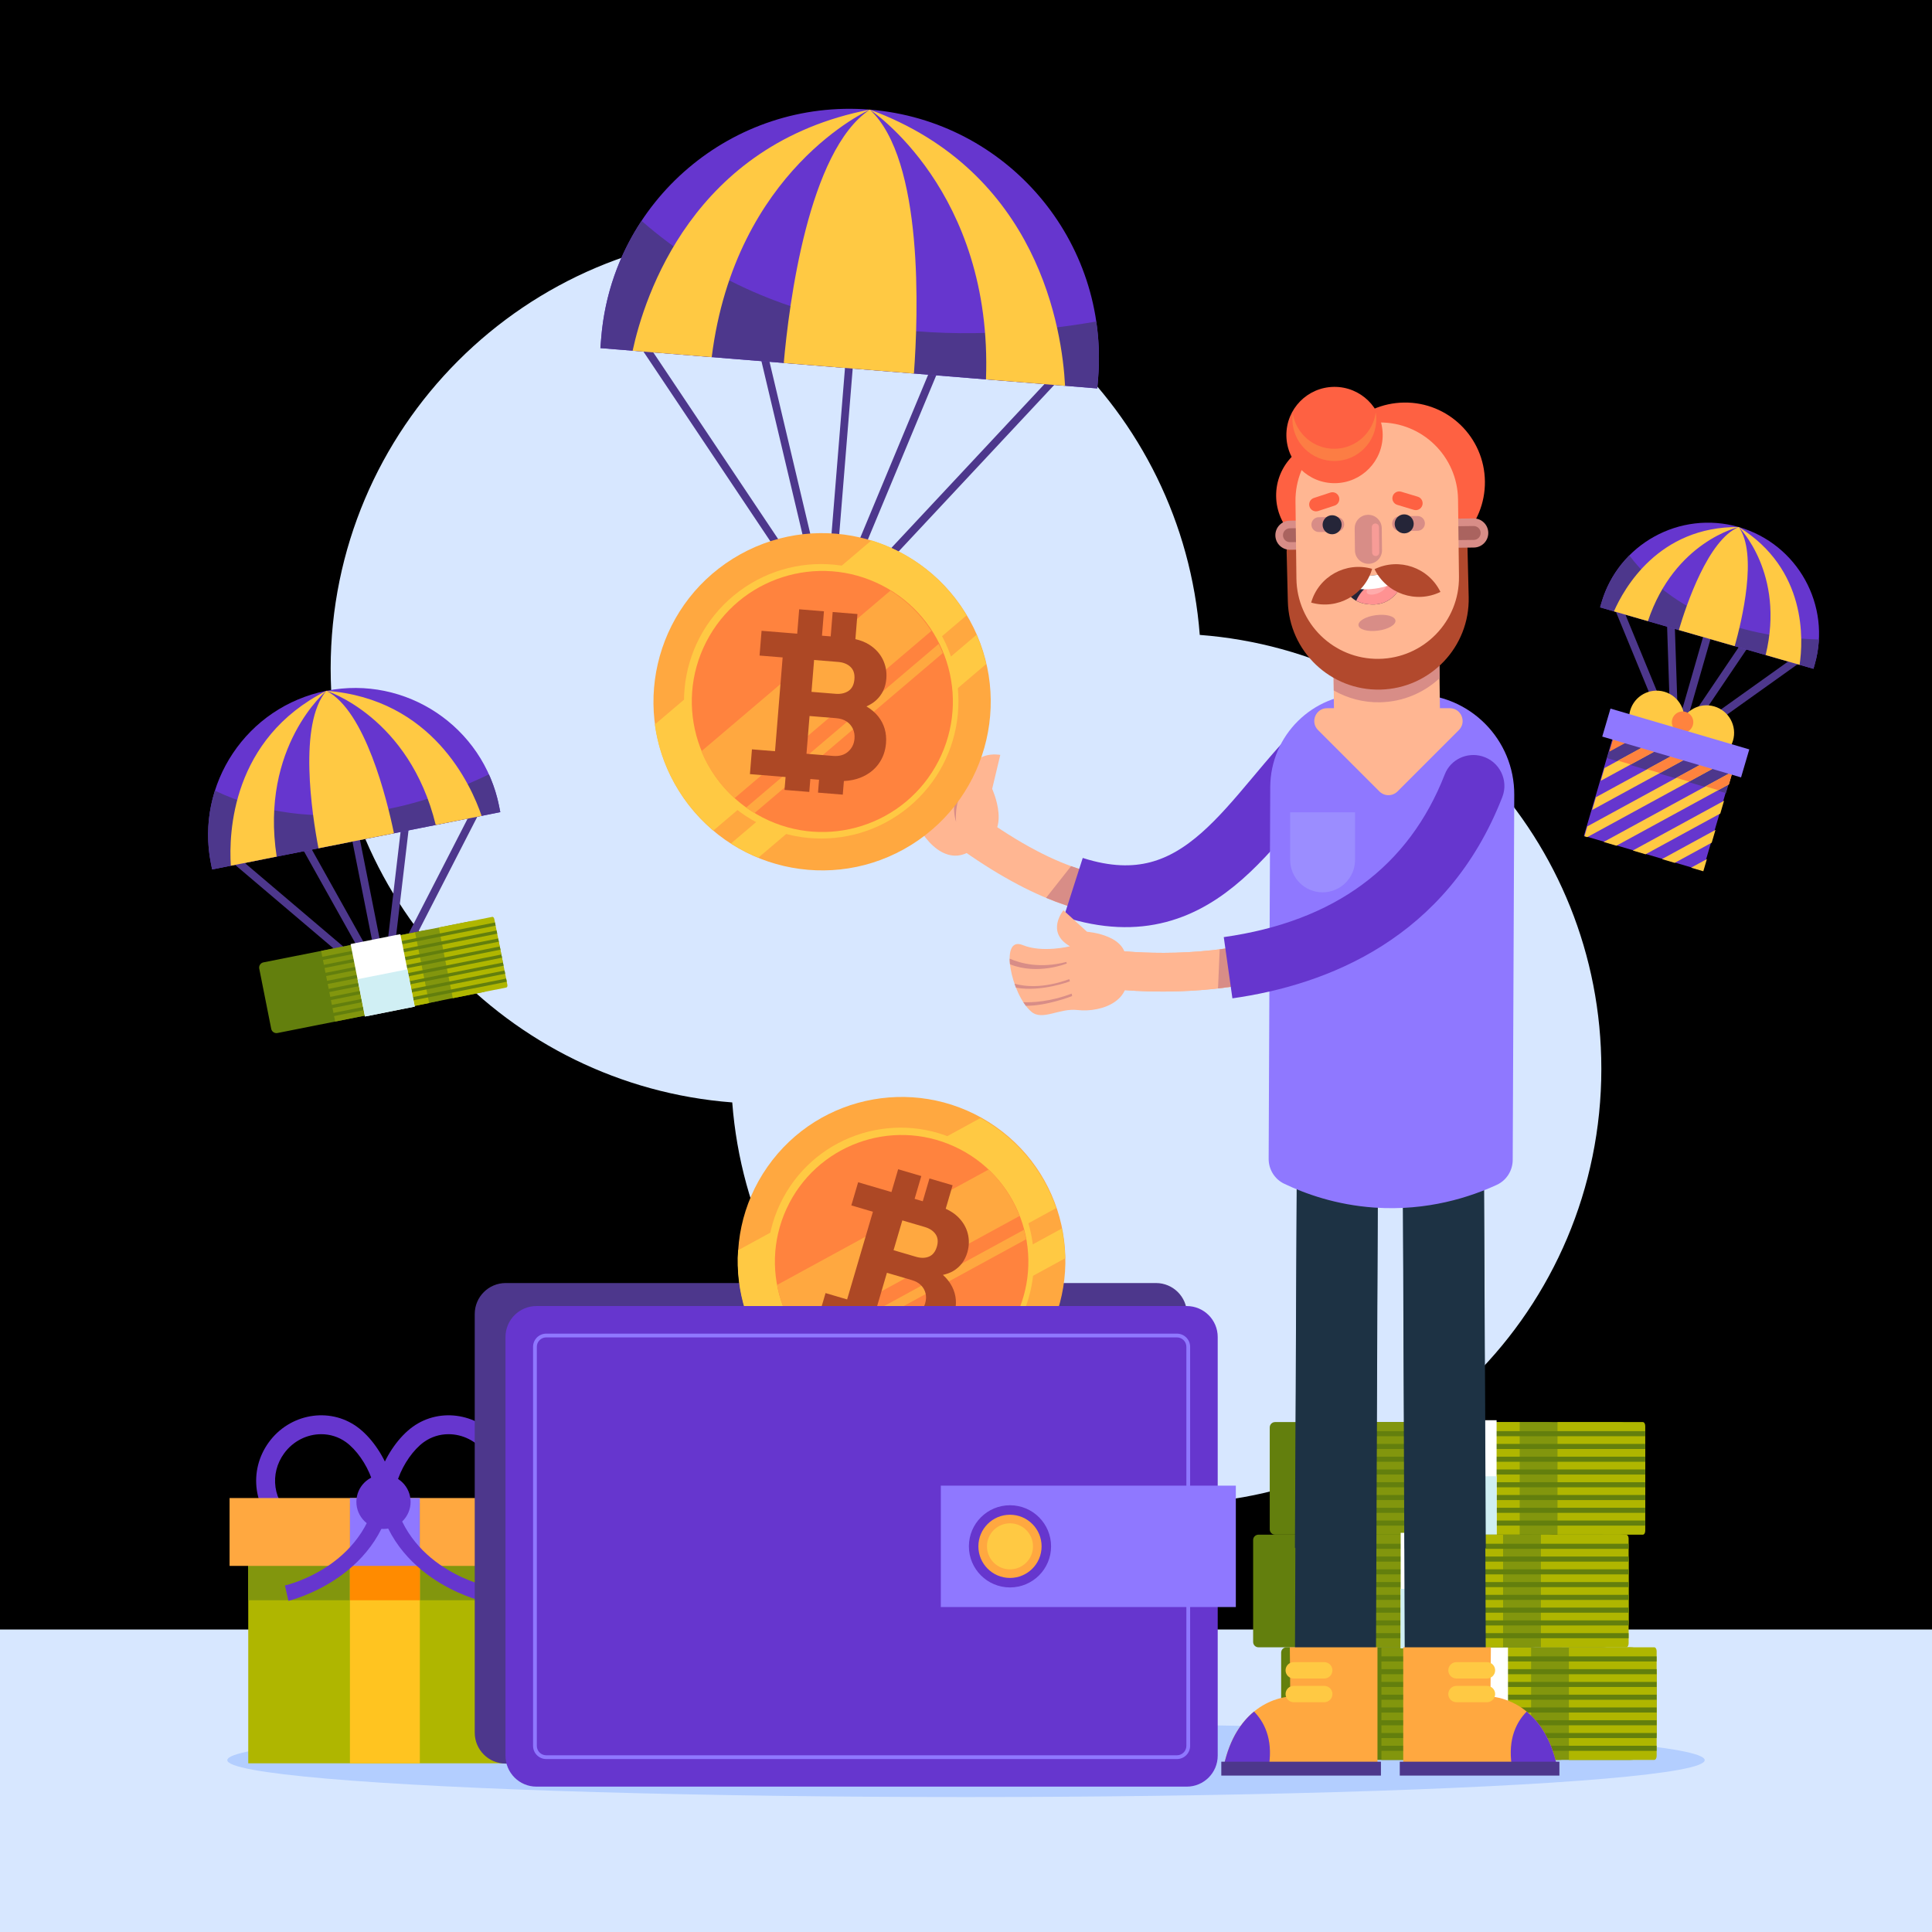 <?xml version="1.0" encoding="utf-8"?>
<!-- Generator: Adobe Illustrator 27.5.0, SVG Export Plug-In . SVG Version: 6.00 Build 0)  -->
<svg version="1.1" xmlns="http://www.w3.org/2000/svg" xmlns:xlink="http://www.w3.org/1999/xlink" x="0px" y="0px"
	 viewBox="0 0 500 500" xml:space="preserve">
<g id="BACKGROUND">
	<g>
		<rect width="500" height="500"/>
		<path style="fill:#D7E7FF;" d="M85.575,173.011c0-62.202,50.424-112.626,112.626-112.626c59.275,0,107.855,45.792,112.295,103.929
			c58.138,4.44,103.929,53.02,103.929,112.295c0,62.202-50.424,112.626-112.626,112.626c-59.275,0-107.855-45.791-112.295-103.929
			C131.366,280.866,85.575,232.286,85.575,173.011z"/>
		<rect y="421.713" style="fill:#D7E7FF;" width="500" height="78.287"/>
	</g>
	<ellipse style="fill:#B3CEFF;" cx="250" cy="455.521" rx="191.171" ry="9.557"/>
</g>
<g id="OBJECTS">
	<g>
		<g>
			<path style="fill:#637F0D;" d="M332.938,426.321h70.409c3.616,0,6.547,2.931,6.547,6.547v16.049c0,3.616-2.931,6.547-6.547,6.547
				h-70.409c-0.761,0-1.378-0.617-1.378-1.378v-26.385C331.559,426.938,332.177,426.321,332.938,426.321z"/>
			<path style="fill:#82960D;" d="M357.513,426.321h64.297c3.828,0,6.931,3.103,6.931,6.93v15.281c0,3.828-3.103,6.931-6.931,6.931
				h-64.297V426.321z"/>
			<path style="fill:#AFB600;" d="M406.033,426.321v29.142h22.081c0.346,0,0.626-0.447,0.626-0.999v-27.143
				c0-0.552-0.281-0.999-0.627-0.999H406.033z"/>
			<rect x="388.208" y="426.321" style="fill:#AFB600;" width="8.037" height="29.142"/>
			<g>
				<rect x="356.373" y="428.669" style="fill:#637F0D;" width="72.357" height="1.314"/>
				<rect x="356.373" y="431.974" style="fill:#637F0D;" width="72.357" height="1.314"/>
				<rect x="356.373" y="435.278" style="fill:#637F0D;" width="72.357" height="1.314"/>
				<rect x="356.373" y="438.583" style="fill:#637F0D;" width="72.357" height="1.314"/>
				<rect x="356.373" y="441.888" style="fill:#637F0D;" width="72.357" height="1.314"/>
				<rect x="356.373" y="445.192" style="fill:#637F0D;" width="72.357" height="1.314"/>
				<rect x="356.373" y="448.497" style="fill:#637F0D;" width="72.357" height="1.314"/>
				<rect x="356.373" y="451.802" style="fill:#637F0D;" width="72.357" height="1.314"/>
			</g>
		</g>
		<g>
			<rect x="369.74" y="425.842" style="fill:#FFFFFF;" width="20.528" height="29.878"/>
			<rect x="369.74" y="440.344" style="fill:#D0EFF4;" width="20.528" height="15.376"/>
		</g>
	</g>
	<g>
		<g>
			<path style="fill:#637F0D;" d="M329.986,368.032h70.409c3.616,0,6.547,2.931,6.547,6.547v16.049c0,3.616-2.931,6.547-6.547,6.547
				h-70.409c-0.761,0-1.378-0.617-1.378-1.378V369.41C328.608,368.649,329.225,368.032,329.986,368.032z"/>
			<path style="fill:#82960D;" d="M354.562,368.032h64.297c3.828,0,6.93,3.103,6.93,6.931v15.281c0,3.828-3.103,6.931-6.93,6.931
				h-64.297V368.032z"/>
			<path style="fill:#AFB600;" d="M403.082,368.032v29.142h22.081c0.346,0,0.626-0.447,0.626-0.999v-27.143
				c0-0.552-0.28-0.999-0.626-0.999H403.082z"/>
			<rect x="385.257" y="368.032" style="fill:#AFB600;" width="8.037" height="29.142"/>
			<g>
				<rect x="353.421" y="370.38" style="fill:#637F0D;" width="72.357" height="1.314"/>
				<rect x="353.421" y="373.684" style="fill:#637F0D;" width="72.357" height="1.314"/>
				<rect x="353.421" y="376.989" style="fill:#637F0D;" width="72.357" height="1.314"/>
				<rect x="353.421" y="380.294" style="fill:#637F0D;" width="72.357" height="1.314"/>
				<rect x="353.421" y="383.598" style="fill:#637F0D;" width="72.357" height="1.314"/>
				<rect x="353.421" y="386.903" style="fill:#637F0D;" width="72.357" height="1.314"/>
				<rect x="353.421" y="390.208" style="fill:#637F0D;" width="72.357" height="1.314"/>
				<rect x="353.421" y="393.512" style="fill:#637F0D;" width="72.357" height="1.314"/>
			</g>
		</g>
		<g>
			<rect x="366.789" y="367.553" style="fill:#FFFFFF;" width="20.528" height="29.878"/>
			<rect x="366.789" y="382.054" style="fill:#D0EFF4;" width="20.528" height="15.376"/>
		</g>
	</g>
	<g>
		<g>
			<path style="fill:#637F0D;" d="M325.688,397.176h70.409c3.616,0,6.547,2.931,6.547,6.547v16.049c0,3.616-2.931,6.547-6.547,6.547
				h-70.409c-0.761,0-1.378-0.617-1.378-1.378v-26.385C324.309,397.794,324.926,397.176,325.688,397.176z"/>
			<path style="fill:#82960D;" d="M350.263,397.176h64.297c3.828,0,6.931,3.103,6.931,6.931v15.281c0,3.828-3.103,6.93-6.931,6.93
				h-64.297V397.176z"/>
			<path style="fill:#AFB600;" d="M398.783,397.177v29.142h22.081c0.346,0,0.626-0.447,0.626-0.999v-27.143
				c0-0.552-0.28-0.999-0.626-0.999H398.783z"/>
			<rect x="380.958" y="397.176" style="fill:#AFB600;" width="8.037" height="29.142"/>
			<g>
				<rect x="349.123" y="399.525" style="fill:#637F0D;" width="72.357" height="1.314"/>
				<rect x="349.123" y="402.829" style="fill:#637F0D;" width="72.357" height="1.314"/>
				<rect x="349.123" y="406.134" style="fill:#637F0D;" width="72.357" height="1.314"/>
				<rect x="349.123" y="409.438" style="fill:#637F0D;" width="72.357" height="1.314"/>
				<rect x="349.123" y="412.743" style="fill:#637F0D;" width="72.357" height="1.314"/>
				<rect x="349.123" y="416.048" style="fill:#637F0D;" width="72.357" height="1.314"/>
				<rect x="349.123" y="419.352" style="fill:#637F0D;" width="72.357" height="1.314"/>
				<rect x="349.123" y="422.657" style="fill:#637F0D;" width="72.357" height="1.314"/>
			</g>
		</g>
		<g>
			<rect x="362.49" y="396.697" style="fill:#FFFFFF;" width="20.528" height="29.878"/>
			<rect x="362.49" y="411.199" style="fill:#D0EFF4;" width="20.528" height="15.376"/>
		</g>
	</g>
	<g>
		<g>
			<g>
				<g>
					<path style="fill:#6636CE;" d="M87.253,400.579c-5.299,0-10.822-1.715-14.382-4.288c-3.514-2.54-5.791-6.34-6.412-10.7
						c-0.616-4.327,0.476-8.691,3.076-12.287c5.386-7.451,15.647-9.265,22.872-4.043c3.463,2.503,6.663,6.989,8.35,11.707
						c2.008,5.612,1.688,10.673-0.899,14.254C97.1,399.037,92.276,400.579,87.253,400.579z M83.133,371.169
						c-3.633,0-7.28,1.747-9.633,5.002c-1.853,2.564-2.634,5.665-2.197,8.73c0.432,3.033,2.006,5.669,4.434,7.423
						c5.113,3.695,16.412,5.209,20.155,0.03c1.591-2.201,1.685-5.75,0.259-9.738c-1.352-3.78-3.947-7.465-6.61-9.39
						C87.617,371.836,85.378,371.169,83.133,371.169z"/>
				</g>
			</g>
			<g>
				<g>
					<path style="fill:#6636CE;" d="M111.96,400.579c-5.025,0-9.848-1.542-12.606-5.357c-2.588-3.581-2.907-8.642-0.899-14.254
						c1.688-4.719,4.888-9.204,8.351-11.707c7.227-5.221,17.486-3.408,22.873,4.043c2.6,3.597,3.691,7.96,3.075,12.287
						c-0.62,4.36-2.897,8.16-6.411,10.7C122.783,398.864,117.259,400.579,111.96,400.579z M116.08,371.169
						c-2.244,0-4.483,0.667-6.407,2.058c-2.664,1.925-5.258,5.611-6.61,9.39c-1.427,3.988-1.333,7.537,0.258,9.738
						c3.744,5.18,15.043,3.667,20.155-0.03c2.427-1.755,4.002-4.391,4.435-7.423c0.436-3.066-0.344-6.167-2.197-8.73
						C123.361,372.916,119.713,371.169,116.08,371.169z"/>
				</g>
			</g>
		</g>
		<g>
			<g>
				<rect x="64.248" y="389.026" style="fill:#AFB600;" width="70.717" height="67.319"/>
			</g>
			<g>
				<rect x="64.248" y="389.026" style="fill:#82960D;" width="70.717" height="25.12"/>
			</g>
			<g>
				<rect x="59.416" y="387.692" style="fill:#FFA840;" width="80.381" height="17.56"/>
			</g>
			<g>
				<rect x="90.559" y="389.026" style="fill:#FFC420;" width="18.094" height="67.319"/>
			</g>
			<g>
				<rect x="90.559" y="389.026" style="fill:#FF8B00;" width="18.094" height="25.12"/>
			</g>
			<g>
				<rect x="90.559" y="387.692" style="fill:#8F78FF;" width="18.094" height="17.56"/>
			</g>
		</g>
		<g>
			<g>
				<path style="fill:#6636CE;" d="M74.646,414.295l-0.908-3.975c0.916-0.212,22.446-5.425,24.195-27.053l4.065,0.328
					C100.005,408.241,74.899,414.237,74.646,414.295z"/>
			</g>
			<g>
				<path style="fill:#6636CE;" d="M124.567,414.295c-0.253-0.057-25.359-6.054-27.352-30.7l4.065-0.328
					c1.749,21.628,23.279,26.841,24.195,27.053L124.567,414.295z"/>
			</g>
		</g>
		<g>
			<circle style="fill:#6636CE;" cx="99.247" cy="388.674" r="7.016"/>
		</g>
	</g>
	<g>
		<g>
			<g>
				<path style="fill:#FFB692;" d="M291.467,237.007c-12.752,0-28.7-6.058-49.678-22.407l6.147-7.888
					c20.906,16.293,37.354,22.642,50.269,19.398c11.382-2.854,19.671-12.733,28.447-23.192c4.278-5.099,8.702-10.371,13.601-14.896
					l6.785,7.345c-4.432,4.095-8.46,8.896-12.726,13.979C323.16,222.639,311.103,237.007,291.467,237.007z"/>
			</g>
		</g>
		<path style="fill:#D88D87;" d="M270.726,232.361c6.89,2.876,13.047,4.299,18.609,4.587l-0.531-10.125
			c-3.632-0.287-7.496-1.174-11.608-2.667L270.726,232.361z"/>
		<g>
			<path style="fill:none;stroke:#6636CE;stroke-width:16;stroke-miterlimit:10;" d="M343.646,191.694
				c-19.389,17.914-31.656,48.928-65.876,37.963"/>
		</g>
		<g>
			<path style="fill:#FFB692;" d="M253.577,218.117c8.617-2.213,3.195-13.961,3.195-13.961l2.102-8.788c0,0-7.909-1.532-8.037,6.541
				c0,0-6.567-9.317-11.465-9.974c-2.3-0.309-9.632,4.93-11.832,9.238c-0.466,0.914-0.091,2.022,0.835,2.465
				c2.223,1.063,6.434,3.615,8.382,8.356C239.47,218.601,246.651,225.832,253.577,218.117z"/>
			<path style="fill:#D88D87;" d="M250.836,201.909c0,0-5.645,3.458-3.393,10.829c0,0-0.848-6.831,3.686-10.405L250.836,201.909z"/>
			<path style="fill:#D88D87;" d="M240.592,210.231c0,0,2.506-4.745,7.062-7.589C247.654,202.642,241.864,202.454,240.592,210.231z"
				/>
			<g>
				<path style="fill:#D88D87;" d="M241.594,208.461l0.164-0.406c0,0-6.21-6.653-13.677-7.806c-0.083,0.128-0.162,0.255-0.238,0.381
					C230.613,201.361,237.081,203.505,241.594,208.461z"/>
				<path style="fill:#D88D87;" d="M245.31,203.684l0.64-0.298c0,0-3.95-8.202-10.618-9.883c-1.449,0.903-3.025,2.117-4.42,3.446
					c2.127,0.621,8.305,2.872,12.122,8.9l0.426-0.336c0,0-3.945-8.266-11.682-9.137l2.956-2.471
					C234.733,193.904,241.805,195.947,245.31,203.684z"/>
			</g>
		</g>
	</g>
	<g>
		<path style="fill:#4D378C;" d="M299.169,456.421H130.873c-4.426,0-8.013-3.588-8.013-8.013V340.062
			c0-4.426,3.588-8.013,8.013-8.013h168.296c4.426,0,8.013,3.588,8.013,8.013v108.346
			C307.182,452.834,303.595,456.421,299.169,456.421z"/>
		<g>
			<g>
				
					<ellipse transform="matrix(0.574 -0.819 0.819 0.574 -167.93 329.957)" style="fill:#FFA840;" cx="233.292" cy="326.446" rx="42.372" ry="42.372"/>
				<g>
					<path style="fill:#FFC943;" d="M274.802,317.939l-71.133,38.805c1.836,1.798,3.843,3.441,6.011,4.895l65.984-35.996
						C275.616,323.033,275.32,320.456,274.802,317.939z"/>
					<path style="fill:#FFC943;" d="M273.346,312.651c-3.369-9.755-10.247-18.165-19.592-23.307l-62.734,34.223
						c-0.734,10.641,2.613,20.977,8.992,29.09L273.346,312.651z"/>
				</g>
				
					<ellipse transform="matrix(0.472 -0.881 0.881 0.472 -164.647 377.787)" style="fill:#FFC943;" cx="233.292" cy="326.445" rx="34.514" ry="34.513"/>
				
					<ellipse transform="matrix(0.417 -0.909 0.909 0.417 -160.678 402.469)" style="fill:#FF833E;" cx="233.292" cy="326.445" rx="32.79" ry="32.79"/>
				<g>
					<path style="fill:#FFA840;" d="M265.01,318.259l-55.771,30.424c0.57,0.617,1.161,1.213,1.779,1.787l54.531-29.748
						C265.401,319.892,265.221,319.072,265.01,318.259z"/>
					<path style="fill:#FFA840;" d="M255.85,302.678l-54.753,29.87c0.915,4.806,2.897,9.322,5.76,13.241l57.009-31.1
						C262.12,310.16,259.395,306.048,255.85,302.678z"/>
				</g>
			</g>
			<path style="fill:#AD4825;" d="M246.423,333.026c-0.568-1.133-1.376-2.157-2.398-3.084c0.98-0.219,1.881-0.536,2.665-0.999
				c1.808-1.07,3.025-2.667,3.651-4.796c0.491-1.67,0.529-3.313,0.116-4.929c-0.416-1.615-1.28-3.061-2.594-4.337
				c-0.843-0.818-1.894-1.494-3.112-2.057l1.787-6.078l-5.992-1.762l-1.735,5.9l-0.784-0.23l-1.326-0.39l1.735-5.901l-5.992-1.762
				l-1.735,5.901l-3.038-0.894l-5.584-1.642l-1.762,5.992l5.584,1.642l-6.672,22.69l-5.584-1.642l-1.762,5.992l5.584,1.642
				l3.039,0.893l-0.918,3.123l5.992,1.762l0.918-3.123l2.11,0.621l-0.918,3.123l5.992,1.762l0.968-3.293
				c1.528,0.235,2.969,0.253,4.302,0.009c2.011-0.37,3.708-1.178,5.089-2.426c1.381-1.248,2.351-2.821,2.909-4.72
				C247.687,337.526,247.509,335.196,246.423,333.026z M239.316,317.544c1.277,0.376,2.214,0.998,2.812,1.867
				s0.709,1.943,0.334,3.219c-0.385,1.311-1.064,2.169-2.038,2.576c-0.974,0.408-2.098,0.423-3.376,0.048l-5.795-1.704l2.267-7.711
				L239.316,317.544z M237.208,340.136c-1.111,0.633-2.42,0.729-3.926,0.286l-3.69-1.085l-2.744-0.807l2.686-9.135l6.433,1.892
				c1.014,0.298,1.817,0.747,2.405,1.348c0.589,0.599,0.979,1.302,1.169,2.105c0.191,0.802,0.156,1.646-0.104,2.531
				C239.063,338.546,238.319,339.501,237.208,340.136z"/>
		</g>
		<path style="fill:#6636CE;" d="M307.129,462.379H138.833c-4.426,0-8.013-3.588-8.013-8.013V346.019
			c0-4.426,3.588-8.013,8.013-8.013h168.296c4.426,0,8.013,3.588,8.013,8.013v108.346
			C315.142,458.791,311.554,462.379,307.129,462.379z"/>
		<g>
			<path style="fill:#8F78FF;" d="M304.591,455.241H141.37c-1.882,0-3.413-1.531-3.413-3.413V348.557
				c0-1.882,1.531-3.413,3.413-3.413h163.222c1.881,0,3.412,1.531,3.412,3.412v103.272
				C308.004,453.71,306.473,455.241,304.591,455.241z M141.37,346.116c-1.346,0-2.441,1.095-2.441,2.441v103.271
				c0,1.346,1.095,2.441,2.441,2.441h163.221c1.346,0,2.441-1.095,2.441-2.441V348.556c0-1.346-1.095-2.44-2.44-2.44H141.37z"/>
		</g>
		<rect x="243.483" y="384.484" style="fill:#8F78FF;" width="76.349" height="31.417"/>
		<g>
			<circle style="fill:#6636CE;" cx="261.384" cy="400.192" r="10.634"/>
		</g>
		<g>
			<circle style="fill:#FFA840;" cx="261.384" cy="400.192" r="8.179"/>
		</g>
		<g>
			<circle style="fill:#FFC943;" cx="261.384" cy="400.192" r="5.957"/>
		</g>
	</g>
	<g>
		<g>
			<g>
				
					<line style="fill:none;stroke:#4D378C;stroke-width:2;stroke-miterlimit:10;" x1="418.365" y1="156.107" x2="430.01" y2="184.427"/>
				
					<line style="fill:none;stroke:#4D378C;stroke-width:2;stroke-miterlimit:10;" x1="436.191" y1="184.311" x2="442.956" y2="160.823"/>
				
					<line style="fill:none;stroke:#4D378C;stroke-width:2;stroke-miterlimit:10;" x1="433.176" y1="184.262" x2="432.376" y2="160.143"/>
			</g>
			<g>
				
					<line style="fill:none;stroke:#4D378C;stroke-width:2;stroke-miterlimit:10;" x1="466.287" y1="169.91" x2="441.362" y2="187.696"/>
				
					<line style="fill:none;stroke:#4D378C;stroke-width:2;stroke-miterlimit:10;" x1="438.769" y1="185.873" x2="452.277" y2="165.875"/>
			</g>
		</g>
		<g>
			<path style="fill:#6636CE;" d="M449.991,136.398L449.991,136.398c-15.246-4.391-31.165,4.408-35.557,19.654l-0.326,1.132
				l55.211,15.903l0.326-1.132C474.037,156.709,465.237,140.789,449.991,136.398z"/>
			<path style="fill:#4D378C;" d="M421.664,143.749c-3.303,3.317-5.843,7.487-7.23,12.303l-0.326,1.132l55.211,15.903l0.326-1.132
				c0.619-2.149,0.967-4.311,1.081-6.453C455.082,165.075,434.674,160.788,421.664,143.749z"/>
			<path style="fill:#FFC943;" d="M417.69,158.216l8.787,2.531c6.947-20.666,23.513-24.348,23.514-24.349
				c-7.894,3.217-13.593,20.188-15.508,26.655l14.461,4.165c1.818-6.494,6.02-23.897,1.047-30.82
				c0.001,0.001,12.07,11.931,6.959,33.126l8.787,2.531c0.94-6.296,1.956-24.761-15.746-35.657l0,0
				C429.205,136.207,420.244,152.384,417.69,158.216z"/>
		</g>
		<g>
			<g>
				<path style="fill:#FFC943;" d="M435.59,187.891c-1.112,3.783-5.081,5.948-8.864,4.835s-5.948-5.081-4.835-8.864
					c1.112-3.783,5.081-5.948,8.864-4.835C434.538,180.139,436.703,184.108,435.59,187.891z"/>
				<path style="fill:#FFC943;" d="M448.495,191.685c-1.112,3.783-5.081,5.948-8.864,4.835c-3.783-1.112-5.948-5.081-4.835-8.864
					c1.112-3.783,5.081-5.948,8.864-4.835C447.443,183.934,449.608,187.902,448.495,191.685z"/>
			</g>
			<path style="fill:#FF833E;" d="M438.118,187.681c-0.433,1.473-1.978,2.316-3.451,1.883c-1.473-0.433-2.316-1.978-1.883-3.451
				c0.433-1.473,1.978-2.316,3.451-1.883S438.551,186.208,438.118,187.681z"/>
			
				<rect x="413.924" y="189.544" transform="matrix(0.959 0.282 -0.282 0.959 75.459 -112.945)" style="fill:#6636CE;" width="32.067" height="32.067"/>
			
				<rect x="427.531" y="179.362" transform="matrix(0.282 -0.959 0.959 0.282 123.352 555.638)" style="fill:#4D378C;" width="10.842" height="32.067"/>
			<g>
				<polygon style="fill:#FFC943;" points="410.78,216.651 449.65,195.446 449.864,194.718 447.285,193.96 410.811,213.858 
					410.052,216.437 				"/>
				<polygon style="fill:#FFC943;" points="435.501,190.495 432.194,189.523 415.248,198.767 414.276,202.074 				"/>
				<polygon style="fill:#FFC943;" points="443.046,192.714 439.74,191.741 413.029,206.313 412.057,209.619 				"/>
				<polygon style="fill:#FF833E;" points="416.495,194.528 427.956,188.276 424.649,187.304 417.467,191.222 				"/>
				<polygon style="fill:#FFC943;" points="441.747,222.321 437.655,224.553 440.817,225.483 				"/>
				<polygon style="fill:#FFC943;" points="442.993,218.082 443.966,214.776 430.11,222.335 433.416,223.307 				"/>
				<polygon style="fill:#FFC943;" points="447.431,202.992 448.403,199.685 415.019,217.897 418.326,218.869 				"/>
				<polygon style="fill:#FF833E;" points="422.041,197.838 435.501,190.495 432.194,189.523 418.734,196.865 				"/>
				<polygon style="fill:#FF833E;" points="429.586,200.056 443.046,192.714 439.74,191.741 426.28,199.084 				"/>
				<polygon style="fill:#FF833E;" points="447.285,193.96 433.825,201.303 437.132,202.275 449.65,195.446 449.864,194.718 				"/>
				<polygon style="fill:#FF833E;" points="444.677,204.494 447.431,202.992 448.403,199.685 441.37,203.522 				"/>
				<polygon style="fill:#FFC943;" points="445.212,210.537 446.184,207.23 422.564,220.116 425.871,221.088 				"/>
			</g>
			
				<rect x="415.102" y="188.629" transform="matrix(0.959 0.282 -0.282 0.959 71.901 -114.573)" style="fill:#8F78FF;" width="37.458" height="7.555"/>
		</g>
	</g>
	<g>
		<g>
			<g>
				<g>
					
						<line style="fill:none;stroke:#4D378C;stroke-width:2;stroke-miterlimit:10;" x1="59.249" y1="221.16" x2="90.141" y2="247.388"/>
					
						<line style="fill:none;stroke:#4D378C;stroke-width:2;stroke-miterlimit:10;" x1="97.338" y1="243.498" x2="91.029" y2="211.771"/>
					
						<line style="fill:none;stroke:#4D378C;stroke-width:2;stroke-miterlimit:10;" x1="93.764" y1="245.272" x2="78.175" y2="217.396"/>
				</g>
				<g>
					
						<line style="fill:none;stroke:#4D378C;stroke-width:2;stroke-miterlimit:10;" x1="123.983" y1="208.288" x2="105.475" y2="244.339"/>
					
						<line style="fill:none;stroke:#4D378C;stroke-width:2;stroke-miterlimit:10;" x1="101.318" y1="243.77" x2="105.057" y2="212.051"/>
				</g>
			</g>
			<g>
				<path style="fill:#6636CE;" d="M84.468,178.778L84.468,178.778c-20.595,4.095-33.97,24.11-29.875,44.704l0.304,1.529
					l74.579-14.83l-0.304-1.529C125.078,188.058,105.063,174.682,84.468,178.778z"/>
				<path style="fill:#4D378C;" d="M55.623,204.624c-1.87,5.906-2.324,12.352-1.03,18.858l0.304,1.529l74.579-14.83l-0.304-1.529
					c-0.577-2.903-1.481-5.657-2.648-8.244C107.87,209.406,81.27,216.76,55.623,204.624z"/>
				<path style="fill:#FFC943;" d="M59.736,224.049l11.869-2.36c-4.382-28.52,12.862-42.91,12.863-42.911
					c-7.329,8.577-3.724,31.994-2.048,40.761l19.535-3.884c-1.806-8.74-7.434-31.756-17.486-36.876
					c0.001,0,21.438,6.699,28.301,34.726l11.869-2.36c-2.719-7.975-12.737-30.305-40.17-32.366h0
					C59.911,191.177,59.197,215.641,59.736,224.049z"/>
			</g>
		</g>
		<g>
			<g>
				<path style="fill:#637F0D;" d="M68.177,249.061l41.374-8.227c3.546-0.705,6.993,1.598,7.698,5.144l1.082,5.442
					c0.705,3.546-1.598,6.993-5.144,7.698l-41.374,8.227c-0.747,0.148-1.472-0.336-1.621-1.083l-3.098-15.58
					C66.945,249.935,67.43,249.21,68.177,249.061z"/>
				<path style="fill:#82960D;" d="M83.108,246.092l37.89-7.534c3.754-0.746,7.403,1.692,8.149,5.446l0.932,4.689
					c0.747,3.754-1.692,7.403-5.446,8.149l-37.891,7.534L83.108,246.092z"/>
				<path style="fill:#AFB600;" d="M113.549,240.039l3.636,18.284l13.854-2.755c0.217-0.043,0.337-0.359,0.268-0.705l-3.386-17.03
					c-0.069-0.346-0.301-0.592-0.518-0.549L113.549,240.039z"/>
				
					<rect x="104.135" y="241.583" transform="matrix(0.981 -0.195 0.195 0.981 -46.884 25.628)" style="fill:#AFB600;" width="5.141" height="18.642"/>
				<g>
					
						<rect x="82.323" y="243.186" transform="matrix(0.981 -0.195 0.195 0.981 -45.485 25.247)" style="fill:#637F0D;" width="46.286" height="0.84"/>
					
						<rect x="82.735" y="245.259" transform="matrix(0.981 -0.195 0.195 0.981 -45.882 25.367)" style="fill:#637F0D;" width="46.286" height="0.84"/>
					
						<rect x="83.148" y="247.333" transform="matrix(0.981 -0.195 0.195 0.981 -46.278 25.487)" style="fill:#637F0D;" width="46.286" height="0.84"/>
					
						<rect x="83.56" y="249.406" transform="matrix(0.981 -0.195 0.195 0.981 -46.674 25.607)" style="fill:#637F0D;" width="46.286" height="0.84"/>
					
						<rect x="83.972" y="251.479" transform="matrix(0.981 -0.195 0.195 0.981 -47.071 25.728)" style="fill:#637F0D;" width="46.286" height="0.84"/>
					
						<rect x="84.384" y="253.553" transform="matrix(0.981 -0.195 0.195 0.981 -47.467 25.848)" style="fill:#637F0D;" width="46.286" height="0.84"/>
					
						<rect x="84.797" y="255.626" transform="matrix(0.981 -0.195 0.195 0.981 -47.863 25.968)" style="fill:#637F0D;" width="46.286" height="0.84"/>
					
						<rect x="85.209" y="257.699" transform="matrix(0.981 -0.195 0.195 0.981 -48.26 26.088)" style="fill:#637F0D;" width="46.286" height="0.84"/>
				</g>
			</g>
			<g>
				
					<rect x="92.457" y="242.802" transform="matrix(0.981 -0.195 0.195 0.981 -47.317 24.159)" style="fill:#FFFFFF;" width="13.131" height="19.112"/>
				
					<rect x="93.362" y="251.99" transform="matrix(0.981 -0.195 0.195 0.981 -48.187 24.423)" style="fill:#D0EFF4;" width="13.131" height="9.836"/>
			</g>
		</g>
	</g>
	<g>
		<g>
			<g>
				
					<line style="fill:none;stroke:#4D378C;stroke-width:2;stroke-miterlimit:10;" x1="164.271" y1="85.826" x2="202.503" y2="142.979"/>
				
					<line style="fill:none;stroke:#4D378C;stroke-width:2;stroke-miterlimit:10;" x1="216.054" y1="139.974" x2="220.495" y2="85.264"/>
				
					<line style="fill:none;stroke:#4D378C;stroke-width:2;stroke-miterlimit:10;" x1="209.398" y1="141.208" x2="196.904" y2="88.475"/>
			</g>
			<g>
				
					<line style="fill:none;stroke:#4D378C;stroke-width:2;stroke-miterlimit:10;" x1="275.893" y1="94.887" x2="228.943" y2="145.125"/>
				
					<line style="fill:none;stroke:#4D378C;stroke-width:2;stroke-miterlimit:10;" x1="222.424" y1="142.266" x2="243.259" y2="92.238"/>
			</g>
		</g>
		<g>
			<g>
				
					<ellipse transform="matrix(0.849 -0.529 0.529 0.849 -63.842 139.995)" style="fill:#FFA840;" cx="212.68" cy="181.542" rx="43.626" ry="43.626"/>
				<g>
					<path style="fill:#FFC943;" d="M252.741,164.267l-63.572,54.026c2.228,1.428,4.595,2.664,7.086,3.675l58.971-50.115
						C254.629,169.231,253.791,166.696,252.741,164.267z"/>
					<path style="fill:#FFC943;" d="M250.165,159.242c-5.441-9.128-14.137-16.163-24.635-19.389l-56.066,47.647
						c1.49,10.881,7.031,20.598,15.161,27.439L250.165,159.242z"/>
				</g>
				
					<ellipse transform="matrix(0.771 -0.636 0.636 0.771 -66.905 176.791)" style="fill:#FFC943;" cx="212.679" cy="181.542" rx="35.535" ry="35.535"/>
				
					<ellipse transform="matrix(0.457 -0.89 0.89 0.457 -45.945 287.861)" style="fill:#FF833E;" cx="212.68" cy="181.542" rx="33.761" ry="33.761"/>
				<g>
					<path style="fill:#FFA840;" d="M242.937,166.642L193.094,209c0.704,0.503,1.425,0.979,2.168,1.429l48.735-41.416
						C243.674,168.206,243.32,167.418,242.937,166.642z"/>
					<path style="fill:#FFA840;" d="M230.438,152.856l-48.934,41.585c1.93,4.652,4.874,8.79,8.581,12.14l50.949-43.298
						C238.326,159.084,234.718,155.51,230.438,152.856z"/>
				</g>
			</g>
			<path style="fill:#AD4825;" d="M227.295,185.424c-0.81-1.023-1.839-1.886-3.063-2.606c0.942-0.426,1.784-0.934,2.477-1.566
				c1.598-1.457,2.49-3.322,2.675-5.6c0.145-1.786-0.161-3.45-0.916-4.993c-0.758-1.541-1.932-2.817-3.524-3.828
				c-1.021-0.648-2.222-1.109-3.568-1.422l0.528-6.501l-6.41-0.52l-0.512,6.312l-0.838-0.068l-1.419-0.115l0.512-6.312l-6.41-0.52
				l-0.512,6.312l-3.25-0.264l-5.973-0.485l-0.52,6.41l5.973,0.485l-1.97,24.271l-5.973-0.485l-0.52,6.41l5.973,0.485l3.25,0.264
				l-0.271,3.341l6.41,0.52l0.271-3.341l2.257,0.183l-0.271,3.341l6.41,0.52l0.286-3.522c1.59-0.084,3.045-0.367,4.338-0.893
				c1.95-0.794,3.491-1.965,4.621-3.512c1.131-1.548,1.778-3.336,1.943-5.368C229.513,189.695,228.845,187.384,227.295,185.424z
				 M216.886,171.306c1.366,0.111,2.441,0.542,3.226,1.293c0.786,0.751,1.122,1.81,1.011,3.175c-0.114,1.402-0.618,2.41-1.515,3.024
				c-0.896,0.615-2.026,0.867-3.393,0.756l-6.199-0.503l0.67-8.248L216.886,171.306z M219.496,194.522
				c-0.987,0.871-2.286,1.242-3.898,1.111l-3.947-0.32l-2.935-0.238l0.793-9.771l6.882,0.559c1.085,0.088,1.988,0.372,2.707,0.854
				c0.719,0.481,1.259,1.107,1.619,1.877c0.36,0.769,0.503,1.627,0.426,2.573C221.033,192.531,220.483,193.649,219.496,194.522z"/>
		</g>
		<g>
			<path style="fill:#6636CE;" d="M225.113,28.373L225.113,28.373c-35.512-2.883-66.637,23.568-69.52,59.08l-0.214,2.636
				l128.6,10.439l0.214-2.636C287.077,62.381,260.625,31.256,225.113,28.373z"/>
			<path style="fill:#4D378C;" d="M166.034,57.156c-5.795,8.77-9.529,19.079-10.44,30.297l-0.214,2.636l128.6,10.439l0.214-2.636
				c0.406-5.006,0.21-9.92-0.492-14.685C249.078,89.229,202.251,88.873,166.034,57.156z"/>
			<path style="fill:#FFC943;" d="M163.723,90.767l20.467,1.661c6.096-48.58,40.921-64.055,40.923-64.055
				c-15.944,10.593-20.938,50.484-22.276,65.569l33.684,2.734c1.113-15.103,2.618-55.278-11.408-68.304
				c0.002,0.001,31.875,20.89,30.056,69.817l20.467,1.661c-0.733-14.277-6.711-55.373-50.523-71.479l0,0
				C179.277,37.201,166.749,76.795,163.723,90.767z"/>
		</g>
	</g>
	<g>
		<g>
			<g>
				<g>
					<polygon style="fill:#FFB692;" points="380.527,443.003 366.308,442.9 367.497,330.807 381.716,330.91 					"/>
				</g>
			</g>
			<g>
				<polygon style="fill:#1D3244;" points="363.551,400.727 362.931,273.341 383.903,273.2 384.523,400.587 				"/>
			</g>
		</g>
		<path style="fill:#1D3244;" d="M366.557,255.445l-14.883,0c-10.978,0-19.96,8.982-19.96,19.96v0c0,10.978,8.982,19.96,19.96,19.96
			h14.883c10.978,0,19.96-8.982,19.96-19.96v0C386.516,264.427,377.535,255.445,366.557,255.445z"/>
		<g>
			<g>
				<g>
					<polygon style="fill:#FFB692;" points="339.12,443.003 353.339,442.9 352.15,330.807 337.931,330.91 					"/>
				</g>
			</g>
			<g>
				<polygon style="fill:#1D3244;" points="356.096,400.727 356.716,273.341 335.744,273.2 335.124,400.587 				"/>
			</g>
			<g>
				<polygon style="fill:#1D3244;" points="363.551,430.158 362.931,273.373 383.903,273.2 384.523,429.986 				"/>
			</g>
			<g>
				<polygon style="fill:#1D3244;" points="356.096,430.158 356.716,273.373 335.744,273.2 335.124,429.986 				"/>
			</g>
		</g>
		<g>
			<g>
				<path style="fill:#FFA840;" d="M333.807,426.32l0.11,12.747c0,0-13.279,0.222-17.168,17.794l39.741-0.038V426.32H333.807z"/>
			</g>
			<path style="fill:#FFC943;" d="M334.822,434.395h7.891c1.17,0,2.118-0.948,2.118-2.118l0,0c0-1.17-0.948-2.118-2.118-2.118
				h-7.891c-1.17,0-2.118,0.948-2.118,2.118l0,0C332.703,433.447,333.652,434.395,334.822,434.395z"/>
			<path style="fill:#FFC943;" d="M334.822,440.538h7.891c1.17,0,2.118-0.948,2.118-2.118l0,0c0-1.17-0.948-2.118-2.118-2.118
				h-7.891c-1.17,0-2.118,0.948-2.118,2.118l0,0C332.703,439.59,333.652,440.538,334.822,440.538z"/>
			<path style="fill:#6636CE;" d="M324.544,442.952c2.517,2.562,4.919,6.917,3.872,13.898l-11.666,0.011
				C318.318,449.779,321.41,445.518,324.544,442.952z"/>
			<rect x="316.073" y="455.925" style="fill:#4D378C;" width="41.314" height="3.595"/>
		</g>
		<g>
			<path style="fill:#8F78FF;" d="M328.327,299.887c-0.015,2.743,1.53,5.273,4.004,6.455c5.478,2.618,13.432,5.484,23.307,6.177
				c13.899,0.975,25.062-2.814,31.728-5.88c2.511-1.155,4.107-3.679,4.122-6.443c0.134-24.925,0.267-69.696,0.401-94.472
				c0.077-14.31-11.462-25.977-25.772-26.052l-13.056-0.069c-13.363-0.071-24.254,10.704-24.324,24.067L328.327,299.887z"/>
		</g>
		<path style="fill:#9B8DFF;" d="M342.29,230.931L342.29,230.931c-4.636,0-8.394-3.758-8.394-8.394v-12.306h16.787v12.306
			C350.684,227.173,346.926,230.931,342.29,230.931z"/>
		<g>
			<g>
				<g>
					<g>
						<path style="fill:#FFB692;" d="M358.938,136.941l-1.132,0.014c-7.259,0.088-13.071,6.044-12.983,13.303l0.439,35.985
							l27.417-0.334l-0.439-35.985C372.152,142.664,366.196,136.852,358.938,136.941z"/>
					</g>
				</g>
			</g>
			<path style="fill:#D88D87;" d="M372.553,175.532l-0.312-25.609c-0.055-4.54-2.406-8.514-5.935-10.832l-16.069,0.388
				c-3.322,2.423-5.467,6.354-5.413,10.778l0.347,28.439c3.565,2.023,7.692,3.159,12.088,3.052
				C363.18,181.605,368.518,179.258,372.553,175.532z"/>
			<g>
				<g>
					<g>
						<g>
							<path style="fill:#FE6142;" d="M384.294,124.574c0.139,11.402-8.992,20.758-20.394,20.897
								c-11.402,0.139-20.758-8.992-20.897-20.394c-0.139-11.402,8.992-20.758,20.394-20.897
								C374.799,104.041,384.155,113.172,384.294,124.574z"/>
						</g>
					</g>
				</g>
				<g>
					<g>
						<g>
							<path style="fill:#FE6142;" d="M359.057,128.051c0.097,7.952-6.27,14.476-14.222,14.573
								c-7.951,0.097-14.476-6.271-14.573-14.222c-0.097-7.951,6.27-14.476,14.222-14.573
								C352.436,113.733,358.96,120.1,359.057,128.051z"/>
						</g>
					</g>
				</g>
				<g>
					<g>
						<g>
							<path style="fill:#B2492D;" d="M357.258,178.467L357.258,178.467c-12.925,0.312-23.655-9.912-23.968-22.837l-0.309-12.791
								c-0.083-3.436,2.635-6.288,6.071-6.372l34.362-0.83c3.436-0.083,6.288,2.635,6.372,6.071l0.309,12.791
								C380.407,167.425,370.183,178.155,357.258,178.467z"/>
						</g>
					</g>
				</g>
				<g>
					<g>
						<g>
							<g>
								<path style="fill:#D88D87;" d="M381.444,141.703l-47.569,0.58c-2.081,0.025-3.789-1.641-3.814-3.722l0,0
									c-0.025-2.081,1.641-3.789,3.722-3.814l47.569-0.58c2.081-0.025,3.789,1.641,3.814,3.722l0,0
									C385.191,139.969,383.525,141.677,381.444,141.703z"/>
							</g>
						</g>
					</g>
					<g>
						<g>
							<g>
								<path style="fill:#AA635F;" d="M332.033,138.536L332.033,138.536c-0.012-0.992,0.782-1.805,1.773-1.817l47.57-0.58
									c0.991-0.012,1.805,0.782,1.817,1.774l0,0c0.012,0.992-0.782,1.805-1.774,1.817l-47.569,0.58
									C332.859,140.322,332.045,139.528,332.033,138.536z"/>
							</g>
						</g>
					</g>
				</g>
				<g>
					<g>
						<g>
							<path style="fill:#FFB692;" d="M356.803,170.514L356.803,170.514c-11.617,0.141-21.149-9.161-21.291-20.778l-0.243-19.968
								c-0.136-11.137,8.783-20.276,19.92-20.412l1.737-0.021c11.137-0.136,20.276,8.783,20.412,19.92l0.243,19.968
								C377.723,160.839,368.42,170.372,356.803,170.514z"/>
						</g>
					</g>
				</g>
				<g>
					<g>
						<g>
							<g>
								<path style="fill:#252538;" d="M351.121,149.269c2.371-0.097,5.702-0.391,8.906-1.216c2.108-0.543,3.57,2.225,2.248,4.306
									c-1.406,2.215-3.659,4.182-7.21,4.086c-2.911-0.079-4.663-1.051-5.713-2.254
									C347.865,152.488,349.008,149.355,351.121,149.269z"/>
							</g>
						</g>
					</g>
					<g>
						<g>
							<g>
								<path style="fill:#FF9292;" d="M355.065,156.444c3.551,0.096,5.804-1.871,7.21-4.086c0.198-0.312,0.327-0.64,0.407-0.969
									c-1.184-0.707-2.822-1.127-5.109-0.898c-3.533,0.354-5.5,2.59-6.595,4.965c-0.002,0.005-0.003,0.01-0.005,0.014
									C351.986,156.022,353.312,156.397,355.065,156.444z"/>
							</g>
						</g>
					</g>
					<g>
						<g>
							<g>
								<path style="fill:#FFABAB;" d="M353.716,153.38c0.277,0.633,1.618,0.69,2.994,0.128c1.376-0.563,2.267-1.533,1.99-2.166
									c-0.277-0.633-1.618-0.691-2.994-0.128C354.33,151.776,353.439,152.746,353.716,153.38z"/>
							</g>
						</g>
					</g>
					<g>
						<g>
							<g>
								<path style="fill:#FFFFFF;" d="M351.121,149.269c2.371-0.097,5.702-0.391,8.906-1.216c1.295-0.333,2.342,0.583,2.654,1.822
									c-1.987,1.4-4.888,2.383-8.167,2.594c-2.103,0.135-4.091-0.066-5.816-0.525
									C348.844,150.588,349.789,149.323,351.121,149.269z"/>
							</g>
						</g>
					</g>
				</g>
				<g>
					<g>
						<g>
							<g>
								<path style="fill:#D88D87;" d="M345.934,133.795l-4.648,0.057c-1.058,0.013-1.905,0.881-1.892,1.939
									c0.013,1.058,0.881,1.905,1.939,1.892l4.648-0.057c1.058-0.013,1.905-0.881,1.892-1.939
									C347.86,134.629,346.992,133.782,345.934,133.795z"/>
							</g>
						</g>
					</g>
					<g>
						<g>
							<g>
								<path style="fill:#D88D87;" d="M366.822,133.54l-4.648,0.057c-1.058,0.013-1.905,0.881-1.892,1.939
									c0.013,1.058,0.881,1.905,1.939,1.892l4.648-0.057c1.058-0.013,1.905-0.881,1.892-1.939
									C368.748,134.374,367.88,133.527,366.822,133.54z"/>
							</g>
						</g>
					</g>
				</g>
				<g>
					<g>
						<g>
							<g>
								<path style="fill:#252538;" d="M344.722,133.342c-1.36,0.016-2.448,1.132-2.432,2.492c0.017,1.36,1.132,2.448,2.492,2.432
									c1.36-0.017,2.448-1.132,2.432-2.492C347.198,134.414,346.082,133.325,344.722,133.342z"/>
							</g>
						</g>
					</g>
					<g>
						<g>
							<g>
								<path style="fill:#252538;" d="M363.375,133.114c-1.36,0.017-2.448,1.132-2.432,2.492c0.017,1.36,1.132,2.448,2.492,2.432
									c1.36-0.016,2.448-1.132,2.432-2.492C365.85,134.187,364.735,133.098,363.375,133.114z"/>
							</g>
						</g>
					</g>
				</g>
				<g>
					<g>
						<g>
							<g>
								<path style="fill:#FE6142;" d="M366.916,128.546l-4.284-1.292c-0.939-0.283-1.929,0.248-2.212,1.187
									c-0.283,0.939,0.248,1.929,1.187,2.212l4.283,1.292c0.939,0.283,1.929-0.248,2.213-1.187
									C368.386,129.82,367.854,128.829,366.916,128.546z"/>
							</g>
						</g>
					</g>
					<g>
						<g>
							<g>
								<path style="fill:#FE6142;" d="M344.285,127.478l-4.251,1.396c-0.932,0.306-1.439,1.309-1.133,2.241
									c0.306,0.932,1.309,1.439,2.241,1.133l4.251-1.396c0.932-0.306,1.439-1.309,1.133-2.241
									C346.22,127.679,345.216,127.172,344.285,127.478z"/>
							</g>
						</g>
					</g>
				</g>
				<g>
					<g>
						<g>
							<path style="fill:#D88D87;" d="M361.145,160.586c0.143,1.107-1.883,2.281-4.526,2.624c-2.643,0.342-4.902-0.277-5.046-1.384
								c-0.143-1.106,1.883-2.281,4.527-2.623C358.743,158.86,361.002,159.48,361.145,160.586z"/>
						</g>
					</g>
				</g>
				<g>
					<g>
						<g>
							<g>
								<path style="fill:#D88D87;" d="M354.203,145.916L354.203,145.916c-1.935,0.023-3.522-1.526-3.546-3.46l-0.069-5.681
									c-0.023-1.935,1.526-3.522,3.461-3.546l0,0c1.935-0.024,3.522,1.526,3.546,3.461l0.069,5.681
									C357.688,144.305,356.138,145.892,354.203,145.916z"/>
							</g>
						</g>
					</g>
					<g>
						<g>
							<g>
								<path style="fill:#F79C97;" d="M356.04,143.904L356.04,143.904c-0.511,0.006-0.931-0.403-0.937-0.914l-0.08-6.576
									c-0.006-0.511,0.403-0.93,0.914-0.937l0,0c0.511-0.006,0.93,0.403,0.937,0.914l0.08,6.576
									C356.961,143.478,356.551,143.898,356.04,143.904z"/>
							</g>
						</g>
					</g>
				</g>
				<g>
					<g>
						<g>
							<path style="fill:#FE6142;" d="M357.838,112.433c0.084,6.882-5.427,12.529-12.31,12.613
								c-6.882,0.084-12.53-5.427-12.614-12.31c-0.084-6.882,5.427-12.53,12.31-12.613
								C352.107,100.039,357.754,105.55,357.838,112.433z"/>
						</g>
					</g>
				</g>
				<g>
					<g>
						<g>
							<path style="fill:#FC7D44;" d="M345.42,116.142c-5.46,0.067-10.016-3.912-10.848-9.15c-0.069,0.519-0.115,1.045-0.108,1.583
								c0.073,5.999,4.996,10.803,10.995,10.73c5.999-0.073,10.803-4.996,10.73-10.995c-0.007-0.539-0.065-1.063-0.147-1.58
								C355.337,111.987,350.88,116.075,345.42,116.142z"/>
						</g>
					</g>
				</g>
				<g>
					<g>
						<g>
							<path style="fill:#B2492D;" d="M355.104,147.215c-6.769-1.946-13.834,1.964-15.78,8.734h0
								C346.093,157.894,353.159,153.984,355.104,147.215L355.104,147.215z"/>
						</g>
					</g>
				</g>
				<g>
					<g>
						<g>
							<path style="fill:#B2492D;" d="M355.738,147.301c6.334-3.081,13.966-0.444,17.047,5.89l0,0
								C366.451,156.272,358.819,153.635,355.738,147.301L355.738,147.301z"/>
						</g>
					</g>
				</g>
			</g>
		</g>
		<g>
			<g>
				<path style="fill:#FFA840;" d="M385.84,426.32l-0.11,12.747c0,0,13.279,0.222,17.168,17.794l-39.741-0.038V426.32H385.84z"/>
			</g>
			<path style="fill:#FFC943;" d="M384.826,434.395h-7.891c-1.17,0-2.118-0.948-2.118-2.118l0,0c0-1.17,0.948-2.118,2.118-2.118
				h7.891c1.17,0,2.118,0.948,2.118,2.118l0,0C386.944,433.447,385.996,434.395,384.826,434.395z"/>
			<path style="fill:#FFC943;" d="M384.826,440.538h-7.891c-1.17,0-2.118-0.948-2.118-2.118l0,0c0-1.17,0.948-2.118,2.118-2.118
				h7.891c1.17,0,2.118,0.948,2.118,2.118l0,0C386.944,439.59,385.996,440.538,384.826,440.538z"/>
			<path style="fill:#6636CE;" d="M395.103,442.952c-2.517,2.562-4.919,6.917-3.872,13.898l11.666,0.011
				C401.33,449.779,398.237,445.518,395.103,442.952z"/>
			
				<rect x="362.259" y="455.925" transform="matrix(-1 -1.224647e-16 1.224647e-16 -1 765.833 915.446)" style="fill:#4D378C;" width="41.314" height="3.595"/>
		</g>
		<path style="fill:#FFB692;" d="M341.11,188.944l15.876,15.876c1.295,1.295,3.393,1.295,4.688,0l15.876-15.876
			c2.088-2.088,0.609-5.659-2.344-5.659h-31.752C340.5,183.285,339.021,186.856,341.11,188.944z"/>
		<g>
			<g>
				<path style="fill:#FFB692;" d="M291.088,249.85c2.028-7.872-9.764-8.712-9.764-8.712l-6.107-5.557c0,0-4.713,5.655,1.691,9.317
					c0,0-7.13,1.78-12.213-0.311c-6.205-2.552-2.984,12.939,2.264,17.282c2.85,2.359,7.205-1.009,11.858-0.478
					C285.301,262.132,294.21,258.795,291.088,249.85z"/>
			</g>
			<g>
				<path style="fill:#D88D87;" d="M276.74,253.395l0.143,0.583c0,0-7.418,2.811-13.948,1.63c-0.133-0.338-0.261-0.678-0.38-1.022
					C265.13,255.304,269.955,255.879,276.74,253.395z"/>
				<path style="fill:#D88D87;" d="M277.479,257.778c0,0-6.662,2.606-11.997,2.517c-0.222-0.29-0.437-0.6-0.646-0.923
					c2.273,0.084,6.881-0.095,12.505-2.222L277.479,257.778z"/>
				<path style="fill:#D88D87;" d="M276.086,249.347c0,0-7.476,3.097-14.7,0.209c-0.054-0.506-0.083-0.992-0.084-1.45
					c2.789,1.212,7.904,2.607,14.662,0.847L276.086,249.347z"/>
			</g>
		</g>
		<g>
			<path style="fill:#FFB692;" d="M300.844,256.615c-10.131,0-16.989-1.17-17.441-1.249l1.722-9.851
				c0.164,0.028,16.629,2.803,35.839-0.634c25.102-4.489,42.921-16.978,52.963-37.12l8.949,4.462
				c-11.412,22.891-32.321,37.607-60.468,42.558C314.474,256.177,307.046,256.615,300.844,256.615z"/>
		</g>
		<g>
			<path style="fill:#FFB692;" d="M300.844,256.615c-10.131,0-16.989-1.17-17.441-1.249l1.722-9.851
				c0.164,0.028,16.629,2.803,35.839-0.634c25.102-4.489,42.921-16.978,52.963-37.12l8.949,4.462
				c-11.412,22.891-32.321,37.607-60.468,42.558C314.474,256.177,307.046,256.615,300.844,256.615z"/>
		</g>
		<path style="fill:#D88D87;" d="M315.656,245.69l-0.432,10.117c2.029-0.229,4.108-0.516,6.228-0.87l-1.849-9.824
			C318.271,245.332,316.953,245.526,315.656,245.69z"/>
		<g>
			<path style="fill:#6636CE;" d="M318.945,258.367l-2.235-15.844c28.668-4.042,47.878-18.205,57.204-42.137
				c1.49-3.823,5.716-5.817,9.655-4.666l0,0c4.489,1.312,6.927,6.191,5.23,10.549C374.513,242.962,343.384,254.921,318.945,258.367z
				"/>
		</g>
	</g>
</g>
</svg>
